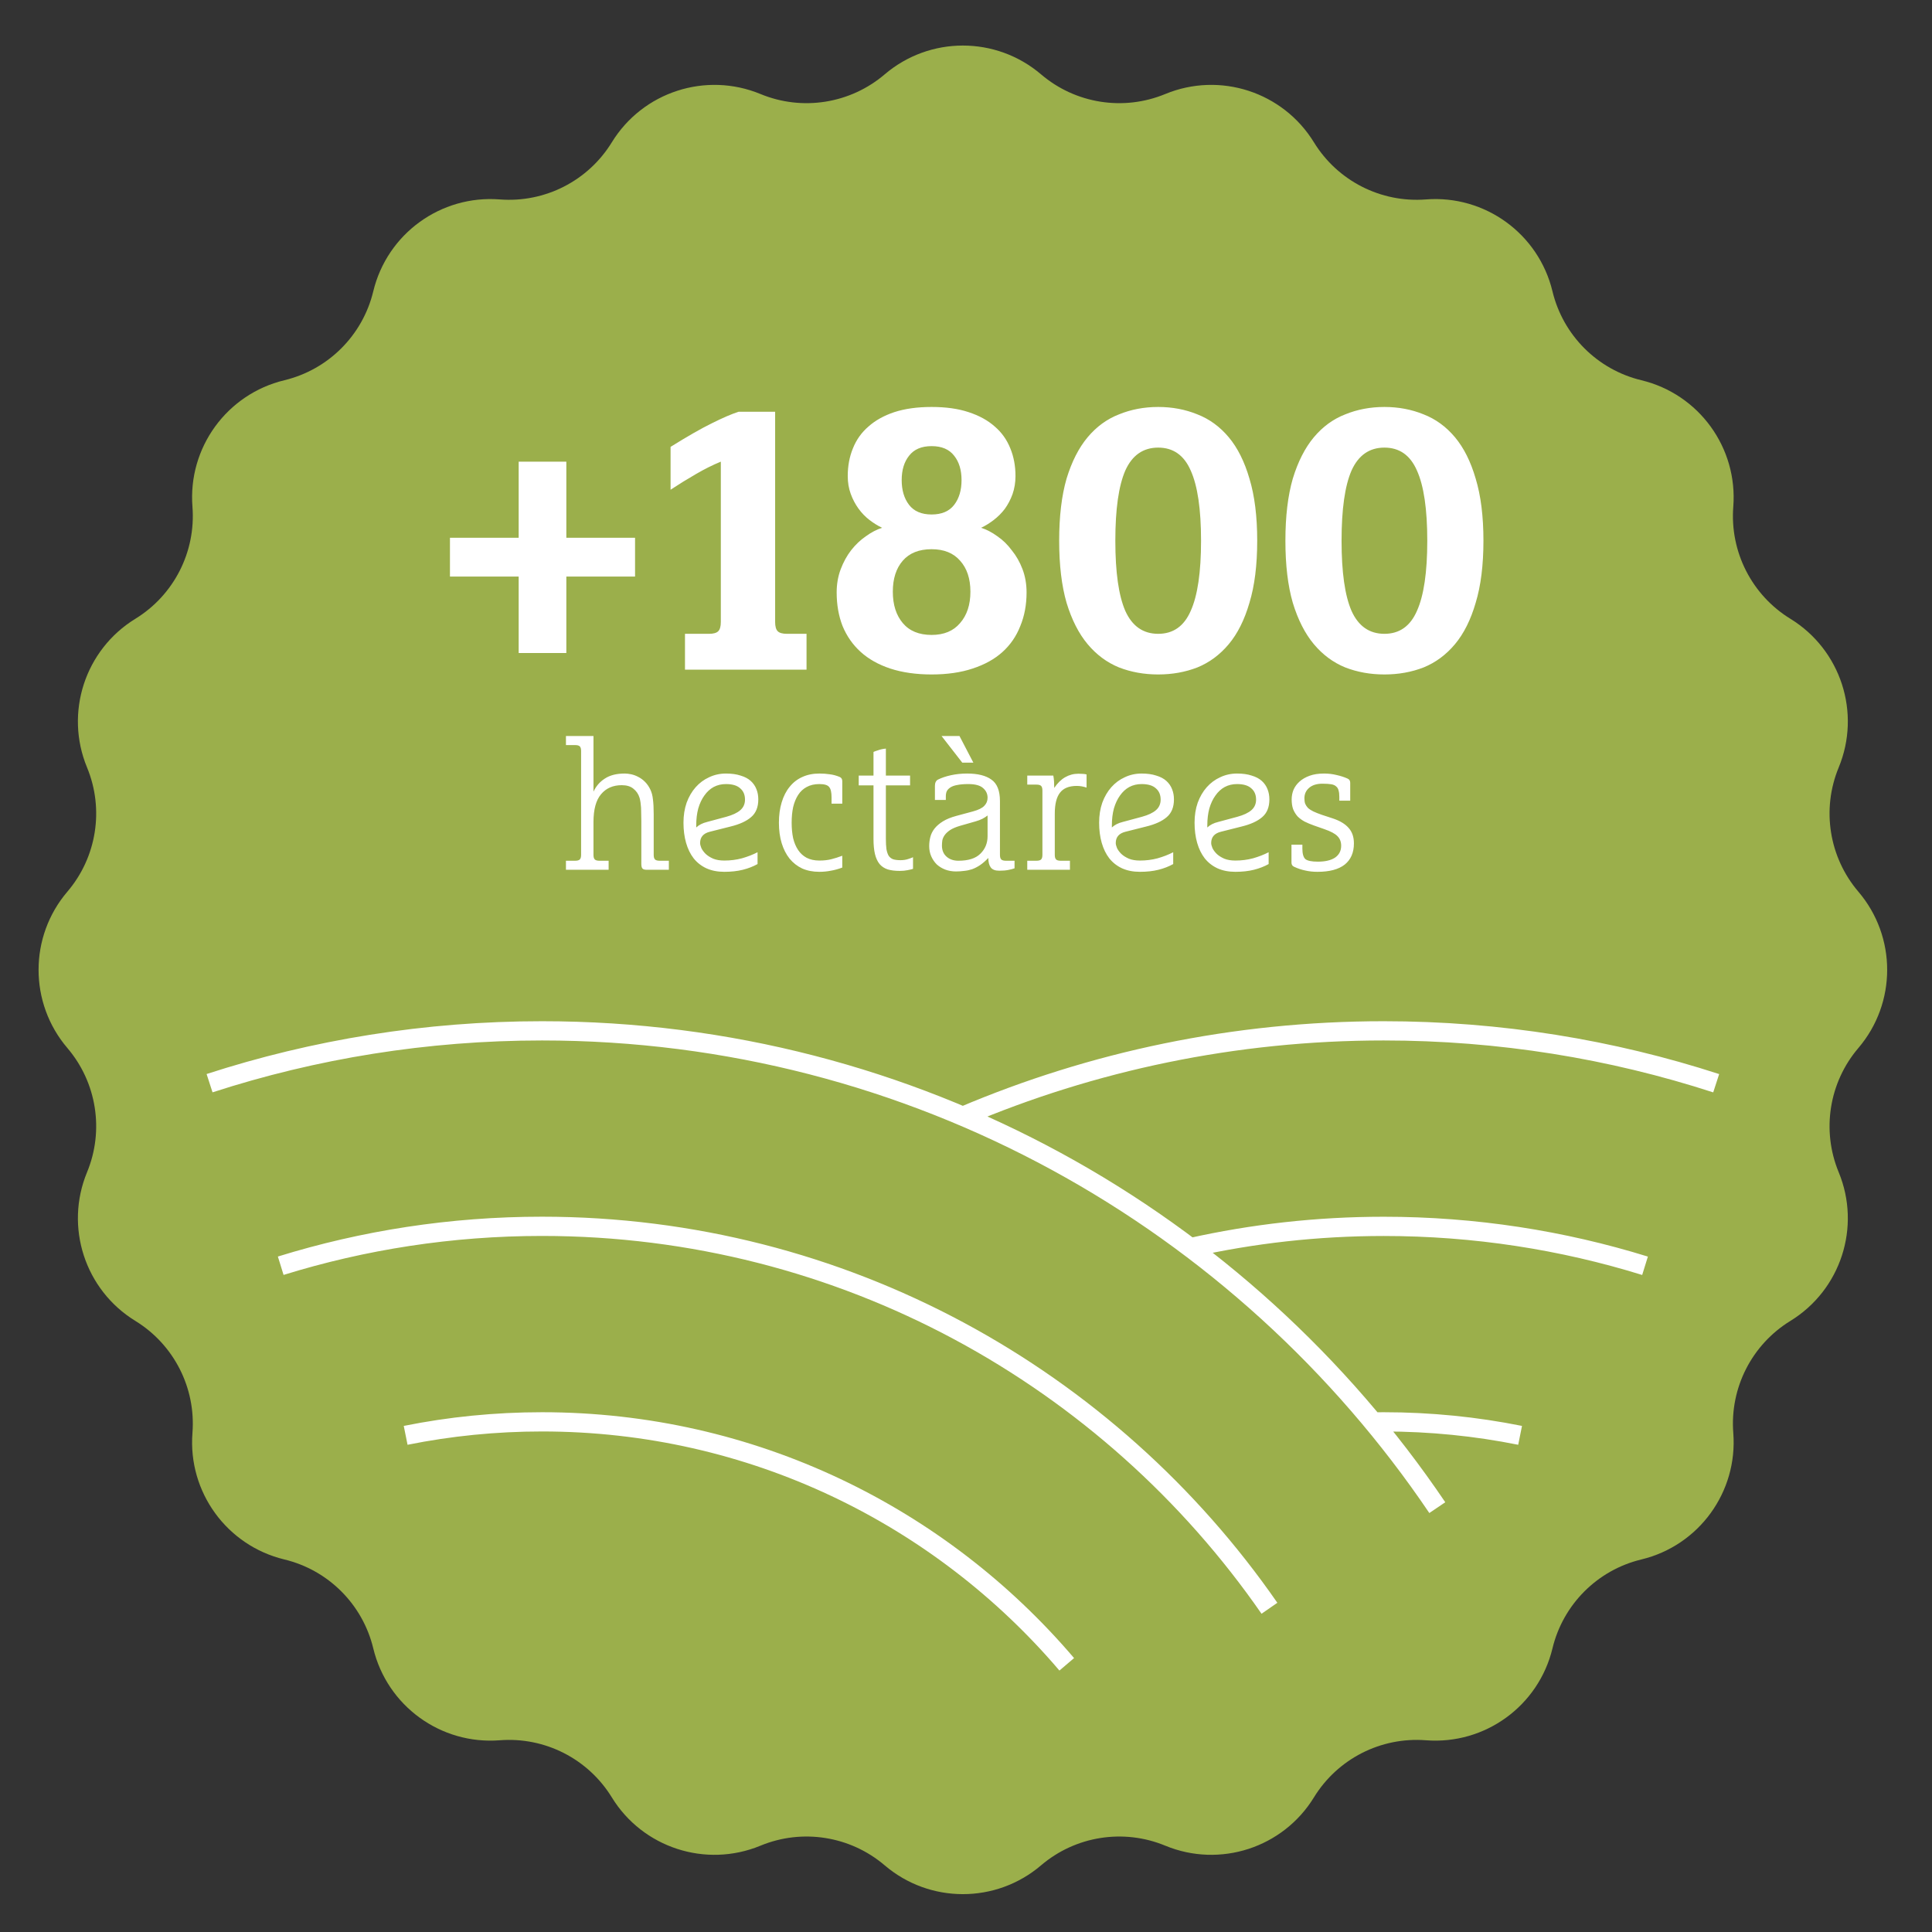<svg width="251" height="251" viewBox="0 0 251 251" fill="none" xmlns="http://www.w3.org/2000/svg">
<rect x="0" y="0" width="251" height="251" fill="#333333" stroke="none"/>
<path d="M114.937 9.66C120.789 4.671 129.398 4.671 135.25 9.66C139.722 13.473 145.953 14.46 151.385 12.216C158.492 9.279 166.68 11.939 170.704 18.493C173.779 23.501 179.4 26.366 185.259 25.909C192.926 25.312 199.892 30.373 201.693 37.849C203.07 43.563 207.531 48.024 213.244 49.4C220.721 51.202 225.781 58.167 225.184 65.834C224.728 71.693 227.592 77.315 232.6 80.39C239.154 84.413 241.815 92.601 238.878 99.708C236.633 105.14 237.62 111.371 241.433 115.844C246.423 121.695 246.423 130.305 241.433 136.156C237.62 140.629 236.633 146.86 238.878 152.292C241.815 159.399 239.154 167.587 232.6 171.61C227.592 174.685 224.728 180.307 225.184 186.166C225.781 193.833 220.721 200.798 213.244 202.6C207.531 203.976 203.07 208.437 201.693 214.151C199.892 221.627 192.926 226.688 185.259 226.091C179.4 225.634 173.779 228.499 170.704 233.507C166.68 240.061 158.492 242.721 151.385 239.784C145.953 237.54 139.722 238.527 135.25 242.34C129.398 247.329 120.789 247.329 114.937 242.34C110.465 238.527 104.233 237.54 98.802 239.784C91.694 242.721 83.506 240.061 79.483 233.507C76.408 228.499 70.787 225.634 64.927 226.091C57.26 226.688 50.295 221.627 48.494 214.151C47.117 208.437 42.656 203.976 36.942 202.6C29.466 200.798 24.405 193.833 25.003 186.166C25.459 180.307 22.595 174.685 17.586 171.61C11.032 167.587 8.372 159.399 11.309 152.292C13.554 146.86 12.567 140.629 8.753 136.156C3.764 130.305 3.764 121.695 8.753 115.844C12.567 111.371 13.554 105.14 11.309 99.708C8.372 92.601 11.032 84.413 17.586 80.39C22.595 77.315 25.459 71.693 25.003 65.834C24.405 58.167 29.466 51.202 36.942 49.4C42.656 48.024 47.117 43.563 48.494 37.849C50.295 30.373 57.26 25.312 64.927 25.909C70.787 26.366 76.408 23.501 79.483 18.493C83.506 11.939 91.694 9.279 98.802 12.216C104.233 14.46 110.465 13.473 114.937 9.66Z" fill="#9BAF4B"/>
<path d="M67.385 74.904L58.457 74.904L58.457 69.864L67.385 69.864V59.976L73.577 59.976V69.864H82.505V74.904H73.577V84.84H67.385V74.904ZM88.991 82.344H92.111C92.687 82.344 93.087 82.232 93.311 82.008C93.535 81.784 93.647 81.384 93.647 80.808V59.976C92.559 60.424 91.471 60.968 90.383 61.608C89.327 62.216 88.239 62.888 87.119 63.624V58.056C89.327 56.68 91.119 55.656 92.495 54.984C93.903 54.28 95.055 53.784 95.951 53.496H100.703V80.808C100.703 81.384 100.815 81.784 101.039 82.008C101.263 82.232 101.663 82.344 102.239 82.344H104.783V87H88.991V82.344ZM133.369 76.968C133.369 78.568 133.097 80.024 132.553 81.336C132.041 82.648 131.273 83.768 130.249 84.696C129.225 85.624 127.929 86.344 126.361 86.856C124.825 87.368 123.049 87.624 121.033 87.624C119.017 87.624 117.225 87.368 115.657 86.856C114.121 86.344 112.841 85.624 111.817 84.696C110.793 83.768 110.009 82.648 109.465 81.336C108.953 80.024 108.697 78.568 108.697 76.968C108.697 75.88 108.873 74.872 109.225 73.944C109.577 73.016 110.025 72.2 110.569 71.496C111.145 70.76 111.785 70.152 112.489 69.672C113.193 69.16 113.897 68.792 114.601 68.568C114.057 68.312 113.513 67.976 112.969 67.56C112.425 67.144 111.945 66.648 111.529 66.072C111.113 65.496 110.777 64.856 110.521 64.152C110.265 63.448 110.137 62.68 110.137 61.848C110.137 60.536 110.361 59.336 110.809 58.248C111.257 57.128 111.929 56.184 112.825 55.416C113.721 54.616 114.841 53.992 116.185 53.544C117.561 53.096 119.177 52.872 121.033 52.872C122.889 52.872 124.489 53.096 125.833 53.544C127.209 53.992 128.345 54.616 129.241 55.416C130.137 56.184 130.809 57.128 131.257 58.248C131.705 59.336 131.929 60.536 131.929 61.848C131.929 62.68 131.801 63.464 131.545 64.2C131.289 64.904 130.953 65.544 130.537 66.12C130.121 66.664 129.641 67.144 129.097 67.56C128.553 67.976 128.009 68.312 127.465 68.568C128.169 68.792 128.873 69.16 129.577 69.672C130.281 70.152 130.905 70.76 131.449 71.496C132.025 72.2 132.489 73.016 132.841 73.944C133.193 74.872 133.369 75.88 133.369 76.968ZM117.145 62.376C117.145 63.688 117.465 64.76 118.105 65.592C118.745 66.424 119.721 66.84 121.033 66.84C122.345 66.84 123.321 66.424 123.961 65.592C124.601 64.76 124.921 63.688 124.921 62.376C124.921 61.064 124.601 60.008 123.961 59.208C123.321 58.376 122.345 57.96 121.033 57.96C119.721 57.96 118.745 58.376 118.105 59.208C117.465 60.008 117.145 61.064 117.145 62.376ZM115.993 76.872C115.993 78.568 116.425 79.928 117.289 80.952C118.153 81.976 119.401 82.488 121.033 82.488C122.633 82.488 123.865 81.976 124.729 80.952C125.625 79.928 126.073 78.568 126.073 76.872C126.073 75.176 125.625 73.832 124.729 72.84C123.865 71.848 122.633 71.352 121.033 71.352C119.401 71.352 118.153 71.848 117.289 72.84C116.425 73.832 115.993 75.176 115.993 76.872ZM156.037 70.248C156.037 66.152 155.589 63.112 154.693 61.128C153.829 59.144 152.421 58.152 150.469 58.152C148.517 58.152 147.093 59.144 146.197 61.128C145.333 63.112 144.901 66.152 144.901 70.248C144.901 74.344 145.333 77.384 146.197 79.368C147.093 81.352 148.517 82.344 150.469 82.344C152.421 82.344 153.829 81.352 154.693 79.368C155.589 77.384 156.037 74.344 156.037 70.248ZM163.333 70.248C163.333 73.416 162.997 76.104 162.325 78.312C161.685 80.52 160.789 82.312 159.637 83.688C158.485 85.064 157.125 86.072 155.557 86.712C153.989 87.32 152.293 87.624 150.469 87.624C148.645 87.624 146.949 87.32 145.381 86.712C143.813 86.072 142.453 85.064 141.301 83.688C140.149 82.312 139.237 80.52 138.565 78.312C137.925 76.104 137.605 73.416 137.605 70.248C137.605 67.08 137.925 64.392 138.565 62.184C139.237 59.976 140.149 58.184 141.301 56.808C142.453 55.432 143.813 54.44 145.381 53.832C146.949 53.192 148.645 52.872 150.469 52.872C152.293 52.872 153.989 53.192 155.557 53.832C157.125 54.44 158.485 55.432 159.637 56.808C160.789 58.184 161.685 59.976 162.325 62.184C162.997 64.392 163.333 67.08 163.333 70.248ZM185.428 70.248C185.428 66.152 184.98 63.112 184.084 61.128C183.22 59.144 181.812 58.152 179.86 58.152C177.908 58.152 176.484 59.144 175.588 61.128C174.724 63.112 174.292 66.152 174.292 70.248C174.292 74.344 174.724 77.384 175.588 79.368C176.484 81.352 177.908 82.344 179.86 82.344C181.812 82.344 183.22 81.352 184.084 79.368C184.98 77.384 185.428 74.344 185.428 70.248ZM192.724 70.248C192.724 73.416 192.388 76.104 191.716 78.312C191.076 80.52 190.18 82.312 189.028 83.688C187.876 85.064 186.516 86.072 184.948 86.712C183.38 87.32 181.684 87.624 179.86 87.624C178.036 87.624 176.34 87.32 174.772 86.712C173.204 86.072 171.844 85.064 170.692 83.688C169.54 82.312 168.628 80.52 167.956 78.312C167.316 76.104 166.996 73.416 166.996 70.248C166.996 67.08 167.316 64.392 167.956 62.184C168.628 59.976 169.54 58.184 170.692 56.808C171.844 55.432 173.204 54.44 174.772 53.832C176.34 53.192 178.036 52.872 179.86 52.872C181.684 52.872 183.38 53.192 184.948 53.832C186.516 54.44 187.876 55.432 189.028 56.808C190.18 58.184 191.076 59.976 191.716 62.184C192.388 64.392 192.724 67.08 192.724 70.248Z" fill="white"/>
<path d="M73.527 95.624H77.103V102.848C77.439 102.128 77.935 101.56 78.591 101.144C79.247 100.712 80.103 100.496 81.159 100.496C81.415 100.496 81.695 100.528 81.999 100.592C82.303 100.656 82.607 100.768 82.911 100.928C83.231 101.088 83.527 101.304 83.799 101.576C84.071 101.848 84.303 102.184 84.495 102.584C84.671 102.952 84.783 103.384 84.831 103.88C84.895 104.36 84.927 105 84.927 105.8V111.056C84.927 111.344 84.983 111.544 85.095 111.656C85.207 111.768 85.407 111.824 85.695 111.824H86.895V113H84.039C83.751 113 83.559 112.944 83.463 112.832C83.367 112.72 83.319 112.52 83.319 112.232V106.64C83.319 106.112 83.311 105.688 83.295 105.368C83.295 105.032 83.279 104.76 83.247 104.552C83.231 104.328 83.207 104.152 83.175 104.024C83.159 103.896 83.127 103.76 83.079 103.616C82.935 103.152 82.671 102.768 82.287 102.464C81.919 102.16 81.415 102.008 80.775 102.008C79.639 102.008 78.743 102.4 78.087 103.184C77.431 103.952 77.103 105.16 77.103 106.808V111.056C77.103 111.344 77.159 111.544 77.271 111.656C77.383 111.768 77.583 111.824 77.871 111.824H79.071V113H73.527V111.824H74.727C75.015 111.824 75.215 111.768 75.327 111.656C75.439 111.544 75.495 111.344 75.495 111.056V97.568C75.495 97.28 75.439 97.08 75.327 96.968C75.215 96.856 75.015 96.8 74.727 96.8H73.527V95.624ZM92.228 108.056C91.38 108.264 90.956 108.752 90.956 109.52C90.956 109.696 91.012 109.92 91.124 110.192C91.252 110.448 91.436 110.696 91.676 110.936C91.932 111.176 92.26 111.384 92.66 111.56C93.06 111.72 93.54 111.8 94.1 111.8C94.9 111.8 95.66 111.704 96.38 111.512C97.116 111.304 97.796 111.04 98.42 110.72V112.256C97.844 112.576 97.204 112.824 96.5 113C95.796 113.176 94.996 113.264 94.1 113.264C93.22 113.264 92.444 113.112 91.772 112.808C91.116 112.504 90.564 112.072 90.116 111.512C89.684 110.952 89.356 110.28 89.132 109.496C88.908 108.712 88.796 107.84 88.796 106.88C88.796 105.936 88.932 105.072 89.204 104.288C89.492 103.504 89.884 102.832 90.38 102.272C90.876 101.712 91.46 101.28 92.132 100.976C92.804 100.656 93.532 100.496 94.316 100.496C95.052 100.496 95.684 100.584 96.212 100.76C96.756 100.92 97.196 101.152 97.532 101.456C97.868 101.76 98.116 102.12 98.276 102.536C98.436 102.936 98.516 103.376 98.516 103.856C98.516 104.864 98.204 105.632 97.58 106.16C96.972 106.688 96.076 107.096 94.892 107.384L92.228 108.056ZM94.316 101.864C93.724 101.864 93.188 101.992 92.708 102.248C92.244 102.504 91.844 102.872 91.508 103.352C91.172 103.816 90.908 104.376 90.716 105.032C90.54 105.688 90.452 106.416 90.452 107.216V107.504C90.804 107.168 91.276 106.928 91.868 106.784L94.364 106.112C95.18 105.888 95.788 105.6 96.188 105.248C96.588 104.896 96.788 104.44 96.788 103.88C96.788 103.256 96.58 102.768 96.164 102.416C95.764 102.048 95.148 101.864 94.316 101.864ZM109.426 112.712C108.914 112.904 108.418 113.04 107.938 113.12C107.458 113.216 106.962 113.264 106.45 113.264C105.618 113.264 104.874 113.12 104.218 112.832C103.578 112.528 103.034 112.104 102.586 111.56C102.138 111 101.794 110.328 101.554 109.544C101.314 108.76 101.194 107.872 101.194 106.88C101.194 105.904 101.314 105.024 101.554 104.24C101.794 103.44 102.138 102.768 102.586 102.224C103.034 101.664 103.578 101.24 104.218 100.952C104.874 100.648 105.618 100.496 106.45 100.496C106.93 100.496 107.378 100.528 107.794 100.592C108.21 100.64 108.634 100.752 109.066 100.928C109.306 101.024 109.426 101.208 109.426 101.48V104.408H108.034V103.592C108.034 102.936 107.93 102.488 107.722 102.248C107.53 101.992 107.106 101.864 106.45 101.864C105.81 101.864 105.258 101.992 104.794 102.248C104.346 102.488 103.978 102.832 103.69 103.28C103.402 103.728 103.186 104.256 103.042 104.864C102.914 105.472 102.85 106.144 102.85 106.88C102.85 107.616 102.914 108.288 103.042 108.896C103.186 109.488 103.402 110 103.69 110.432C103.978 110.864 104.346 111.2 104.794 111.44C105.258 111.68 105.81 111.8 106.45 111.8C107.026 111.8 107.538 111.744 107.986 111.632C108.434 111.52 108.914 111.368 109.426 111.176V112.712ZM113.482 102.032H111.562V100.76H113.482V97.688C113.578 97.64 113.778 97.568 114.082 97.472C114.386 97.36 114.722 97.288 115.09 97.256V100.76H118.234V102.032H115.09V108.968C115.09 109.496 115.114 109.944 115.162 110.312C115.226 110.664 115.322 110.952 115.45 111.176C115.594 111.384 115.786 111.536 116.026 111.632C116.282 111.712 116.602 111.752 116.986 111.752C117.354 111.752 117.682 111.704 117.97 111.608C118.274 111.512 118.49 111.432 118.618 111.368V112.88C118.474 112.928 118.242 112.984 117.922 113.048C117.618 113.112 117.274 113.144 116.89 113.144C116.282 113.144 115.762 113.08 115.33 112.952C114.898 112.808 114.546 112.576 114.274 112.256C114.002 111.92 113.802 111.488 113.674 110.96C113.546 110.432 113.482 109.768 113.482 108.968V102.032ZM121.463 102.104C121.463 101.704 121.591 101.432 121.847 101.288C122.327 101.048 122.895 100.856 123.551 100.712C124.223 100.568 124.919 100.496 125.639 100.496C127.031 100.496 128.087 100.76 128.807 101.288C129.543 101.8 129.911 102.728 129.911 104.072V111.056C129.911 111.344 129.967 111.544 130.079 111.656C130.191 111.768 130.391 111.824 130.679 111.824H131.807V112.808C131.583 112.888 131.311 112.96 130.991 113.024C130.671 113.088 130.279 113.12 129.815 113.12C129.287 113.12 128.919 112.976 128.711 112.688C128.503 112.4 128.399 111.992 128.399 111.464C128.031 111.848 127.671 112.16 127.319 112.4C126.983 112.624 126.639 112.8 126.287 112.928C125.951 113.04 125.607 113.112 125.255 113.144C124.903 113.192 124.551 113.216 124.199 113.216C123.703 113.216 123.239 113.136 122.807 112.976C122.391 112.816 122.023 112.592 121.703 112.304C121.399 112 121.159 111.648 120.983 111.248C120.807 110.848 120.719 110.408 120.719 109.928C120.719 109.528 120.767 109.136 120.863 108.752C120.959 108.368 121.135 108.008 121.391 107.672C121.663 107.32 122.031 107 122.495 106.712C122.959 106.424 123.551 106.184 124.271 105.992L126.407 105.416C127.111 105.224 127.599 104.984 127.871 104.696C128.159 104.408 128.303 104.056 128.303 103.64C128.303 103.144 128.111 102.728 127.727 102.392C127.343 102.04 126.703 101.864 125.807 101.864C125.231 101.864 124.751 101.904 124.367 101.984C123.999 102.048 123.703 102.152 123.479 102.296C123.255 102.44 123.095 102.608 122.999 102.8C122.919 102.992 122.879 103.208 122.879 103.448V103.928H121.463V102.104ZM128.303 105.944C128.127 106.088 127.903 106.232 127.631 106.376C127.375 106.504 127.079 106.616 126.743 106.712L124.727 107.288C124.183 107.448 123.751 107.632 123.431 107.84C123.127 108.048 122.895 108.264 122.735 108.488C122.575 108.712 122.471 108.944 122.423 109.184C122.391 109.424 122.375 109.648 122.375 109.856C122.375 110.464 122.575 110.944 122.975 111.296C123.375 111.648 123.887 111.824 124.511 111.824C125.807 111.824 126.759 111.52 127.367 110.912C127.991 110.304 128.303 109.544 128.303 108.632V105.944ZM126.455 99.08H125.015L122.327 95.624H124.655L126.455 99.08ZM133.459 111.824H134.659C134.947 111.824 135.147 111.768 135.259 111.656C135.371 111.544 135.427 111.344 135.427 111.056V102.704C135.427 102.416 135.371 102.216 135.259 102.104C135.147 101.992 134.947 101.936 134.659 101.936H133.459V100.76H136.843C136.891 101 136.923 101.256 136.939 101.528C136.955 101.8 136.963 102.08 136.963 102.368C137.379 101.744 137.851 101.28 138.379 100.976C138.907 100.672 139.483 100.52 140.107 100.52C140.347 100.52 140.555 100.528 140.731 100.544C140.923 100.56 141.067 100.584 141.163 100.616V102.32C140.731 102.176 140.307 102.104 139.891 102.104C138.883 102.104 138.155 102.4 137.707 102.992C137.259 103.568 137.035 104.472 137.035 105.704V111.056C137.035 111.344 137.091 111.544 137.203 111.656C137.315 111.768 137.515 111.824 137.803 111.824H139.003V113H133.459V111.824ZM146.228 108.056C145.38 108.264 144.956 108.752 144.956 109.52C144.956 109.696 145.012 109.92 145.124 110.192C145.252 110.448 145.436 110.696 145.676 110.936C145.932 111.176 146.26 111.384 146.66 111.56C147.06 111.72 147.54 111.8 148.1 111.8C148.9 111.8 149.66 111.704 150.38 111.512C151.116 111.304 151.796 111.04 152.42 110.72V112.256C151.844 112.576 151.204 112.824 150.5 113C149.796 113.176 148.996 113.264 148.1 113.264C147.22 113.264 146.444 113.112 145.772 112.808C145.116 112.504 144.564 112.072 144.116 111.512C143.684 110.952 143.356 110.28 143.132 109.496C142.908 108.712 142.796 107.84 142.796 106.88C142.796 105.936 142.932 105.072 143.204 104.288C143.492 103.504 143.884 102.832 144.38 102.272C144.876 101.712 145.46 101.28 146.132 100.976C146.804 100.656 147.532 100.496 148.316 100.496C149.052 100.496 149.684 100.584 150.212 100.76C150.756 100.92 151.196 101.152 151.532 101.456C151.868 101.76 152.116 102.12 152.276 102.536C152.436 102.936 152.516 103.376 152.516 103.856C152.516 104.864 152.204 105.632 151.58 106.16C150.972 106.688 150.076 107.096 148.892 107.384L146.228 108.056ZM148.316 101.864C147.724 101.864 147.188 101.992 146.708 102.248C146.244 102.504 145.844 102.872 145.508 103.352C145.172 103.816 144.908 104.376 144.716 105.032C144.54 105.688 144.452 106.416 144.452 107.216V107.504C144.804 107.168 145.276 106.928 145.868 106.784L148.364 106.112C149.18 105.888 149.788 105.6 150.188 105.248C150.588 104.896 150.788 104.44 150.788 103.88C150.788 103.256 150.58 102.768 150.164 102.416C149.764 102.048 149.148 101.864 148.316 101.864ZM158.626 108.056C157.778 108.264 157.354 108.752 157.354 109.52C157.354 109.696 157.41 109.92 157.522 110.192C157.65 110.448 157.834 110.696 158.074 110.936C158.33 111.176 158.658 111.384 159.058 111.56C159.458 111.72 159.938 111.8 160.498 111.8C161.298 111.8 162.058 111.704 162.778 111.512C163.514 111.304 164.194 111.04 164.818 110.72V112.256C164.242 112.576 163.602 112.824 162.898 113C162.194 113.176 161.394 113.264 160.498 113.264C159.618 113.264 158.842 113.112 158.17 112.808C157.514 112.504 156.962 112.072 156.514 111.512C156.082 110.952 155.754 110.28 155.53 109.496C155.306 108.712 155.194 107.84 155.194 106.88C155.194 105.936 155.33 105.072 155.602 104.288C155.89 103.504 156.282 102.832 156.778 102.272C157.274 101.712 157.858 101.28 158.53 100.976C159.202 100.656 159.93 100.496 160.714 100.496C161.45 100.496 162.082 100.584 162.61 100.76C163.154 100.92 163.594 101.152 163.93 101.456C164.266 101.76 164.514 102.12 164.674 102.536C164.834 102.936 164.914 103.376 164.914 103.856C164.914 104.864 164.602 105.632 163.978 106.16C163.37 106.688 162.474 107.096 161.29 107.384L158.626 108.056ZM160.714 101.864C160.122 101.864 159.586 101.992 159.106 102.248C158.642 102.504 158.242 102.872 157.906 103.352C157.57 103.816 157.306 104.376 157.114 105.032C156.938 105.688 156.85 106.416 156.85 107.216V107.504C157.202 107.168 157.674 106.928 158.266 106.784L160.762 106.112C161.578 105.888 162.186 105.6 162.586 105.248C162.986 104.896 163.186 104.44 163.186 103.88C163.186 103.256 162.978 102.768 162.562 102.416C162.162 102.048 161.546 101.864 160.714 101.864ZM172.009 100.496C172.585 100.496 173.129 100.56 173.641 100.688C174.153 100.8 174.625 100.952 175.057 101.144C175.297 101.24 175.417 101.424 175.417 101.696V104.024H174.001V103.52C174.001 103.184 173.969 102.912 173.905 102.704C173.857 102.48 173.753 102.304 173.593 102.176C173.449 102.032 173.233 101.936 172.945 101.888C172.657 101.84 172.273 101.816 171.793 101.816C171.073 101.816 170.505 101.992 170.089 102.344C169.673 102.696 169.465 103.152 169.465 103.712C169.465 103.984 169.497 104.216 169.561 104.408C169.641 104.6 169.761 104.784 169.921 104.96C170.097 105.12 170.329 105.272 170.617 105.416C170.921 105.56 171.305 105.712 171.769 105.872L173.161 106.328C174.073 106.632 174.753 107.04 175.201 107.552C175.665 108.064 175.897 108.736 175.897 109.568C175.897 110.768 175.497 111.688 174.697 112.328C173.897 112.952 172.721 113.264 171.169 113.264C170.593 113.264 170.065 113.208 169.585 113.096C169.105 113 168.625 112.84 168.145 112.616C167.905 112.52 167.785 112.336 167.785 112.064V109.736H169.201V110.24C169.201 110.912 169.329 111.368 169.585 111.608C169.857 111.832 170.401 111.944 171.217 111.944C172.177 111.944 172.921 111.768 173.449 111.416C173.977 111.048 174.241 110.536 174.241 109.88C174.241 109.368 174.081 108.952 173.761 108.632C173.457 108.312 172.889 108.008 172.057 107.72L170.689 107.24C170.241 107.08 169.841 106.912 169.489 106.736C169.137 106.544 168.833 106.32 168.577 106.064C168.337 105.792 168.145 105.48 168.001 105.128C167.873 104.776 167.809 104.352 167.809 103.856C167.809 103.424 167.889 103.008 168.049 102.608C168.225 102.208 168.481 101.856 168.817 101.552C169.169 101.232 169.609 100.976 170.137 100.784C170.665 100.592 171.289 100.496 172.009 100.496Z" fill="white"/>
<path d="M125.091 145.019C141.9 137.875 160.383 133.924 179.766 133.924C194.833 133.924 209.35 136.309 222.962 140.73M154.641 162.095C162.733 160.283 171.141 159.326 179.772 159.326C191.584 159.326 202.983 161.12 213.718 164.446M178.379 184.733C178.843 184.727 179.302 184.722 179.766 184.722C185.83 184.722 191.756 185.324 197.487 186.476M27.226 140.724C40.837 136.309 55.354 133.924 70.416 133.924C118.769 133.924 161.49 158.523 186.73 195.868M36.47 164.44C47.204 161.115 58.604 159.32 70.416 159.32C109.537 159.32 144.158 178.982 164.922 208.942M52.701 186.476C58.426 185.324 64.352 184.722 70.421 184.722C97.719 184.722 122.168 196.946 138.588 216.224" stroke="white" stroke-width="2.5" stroke-miterlimit="10"/>
</svg>
